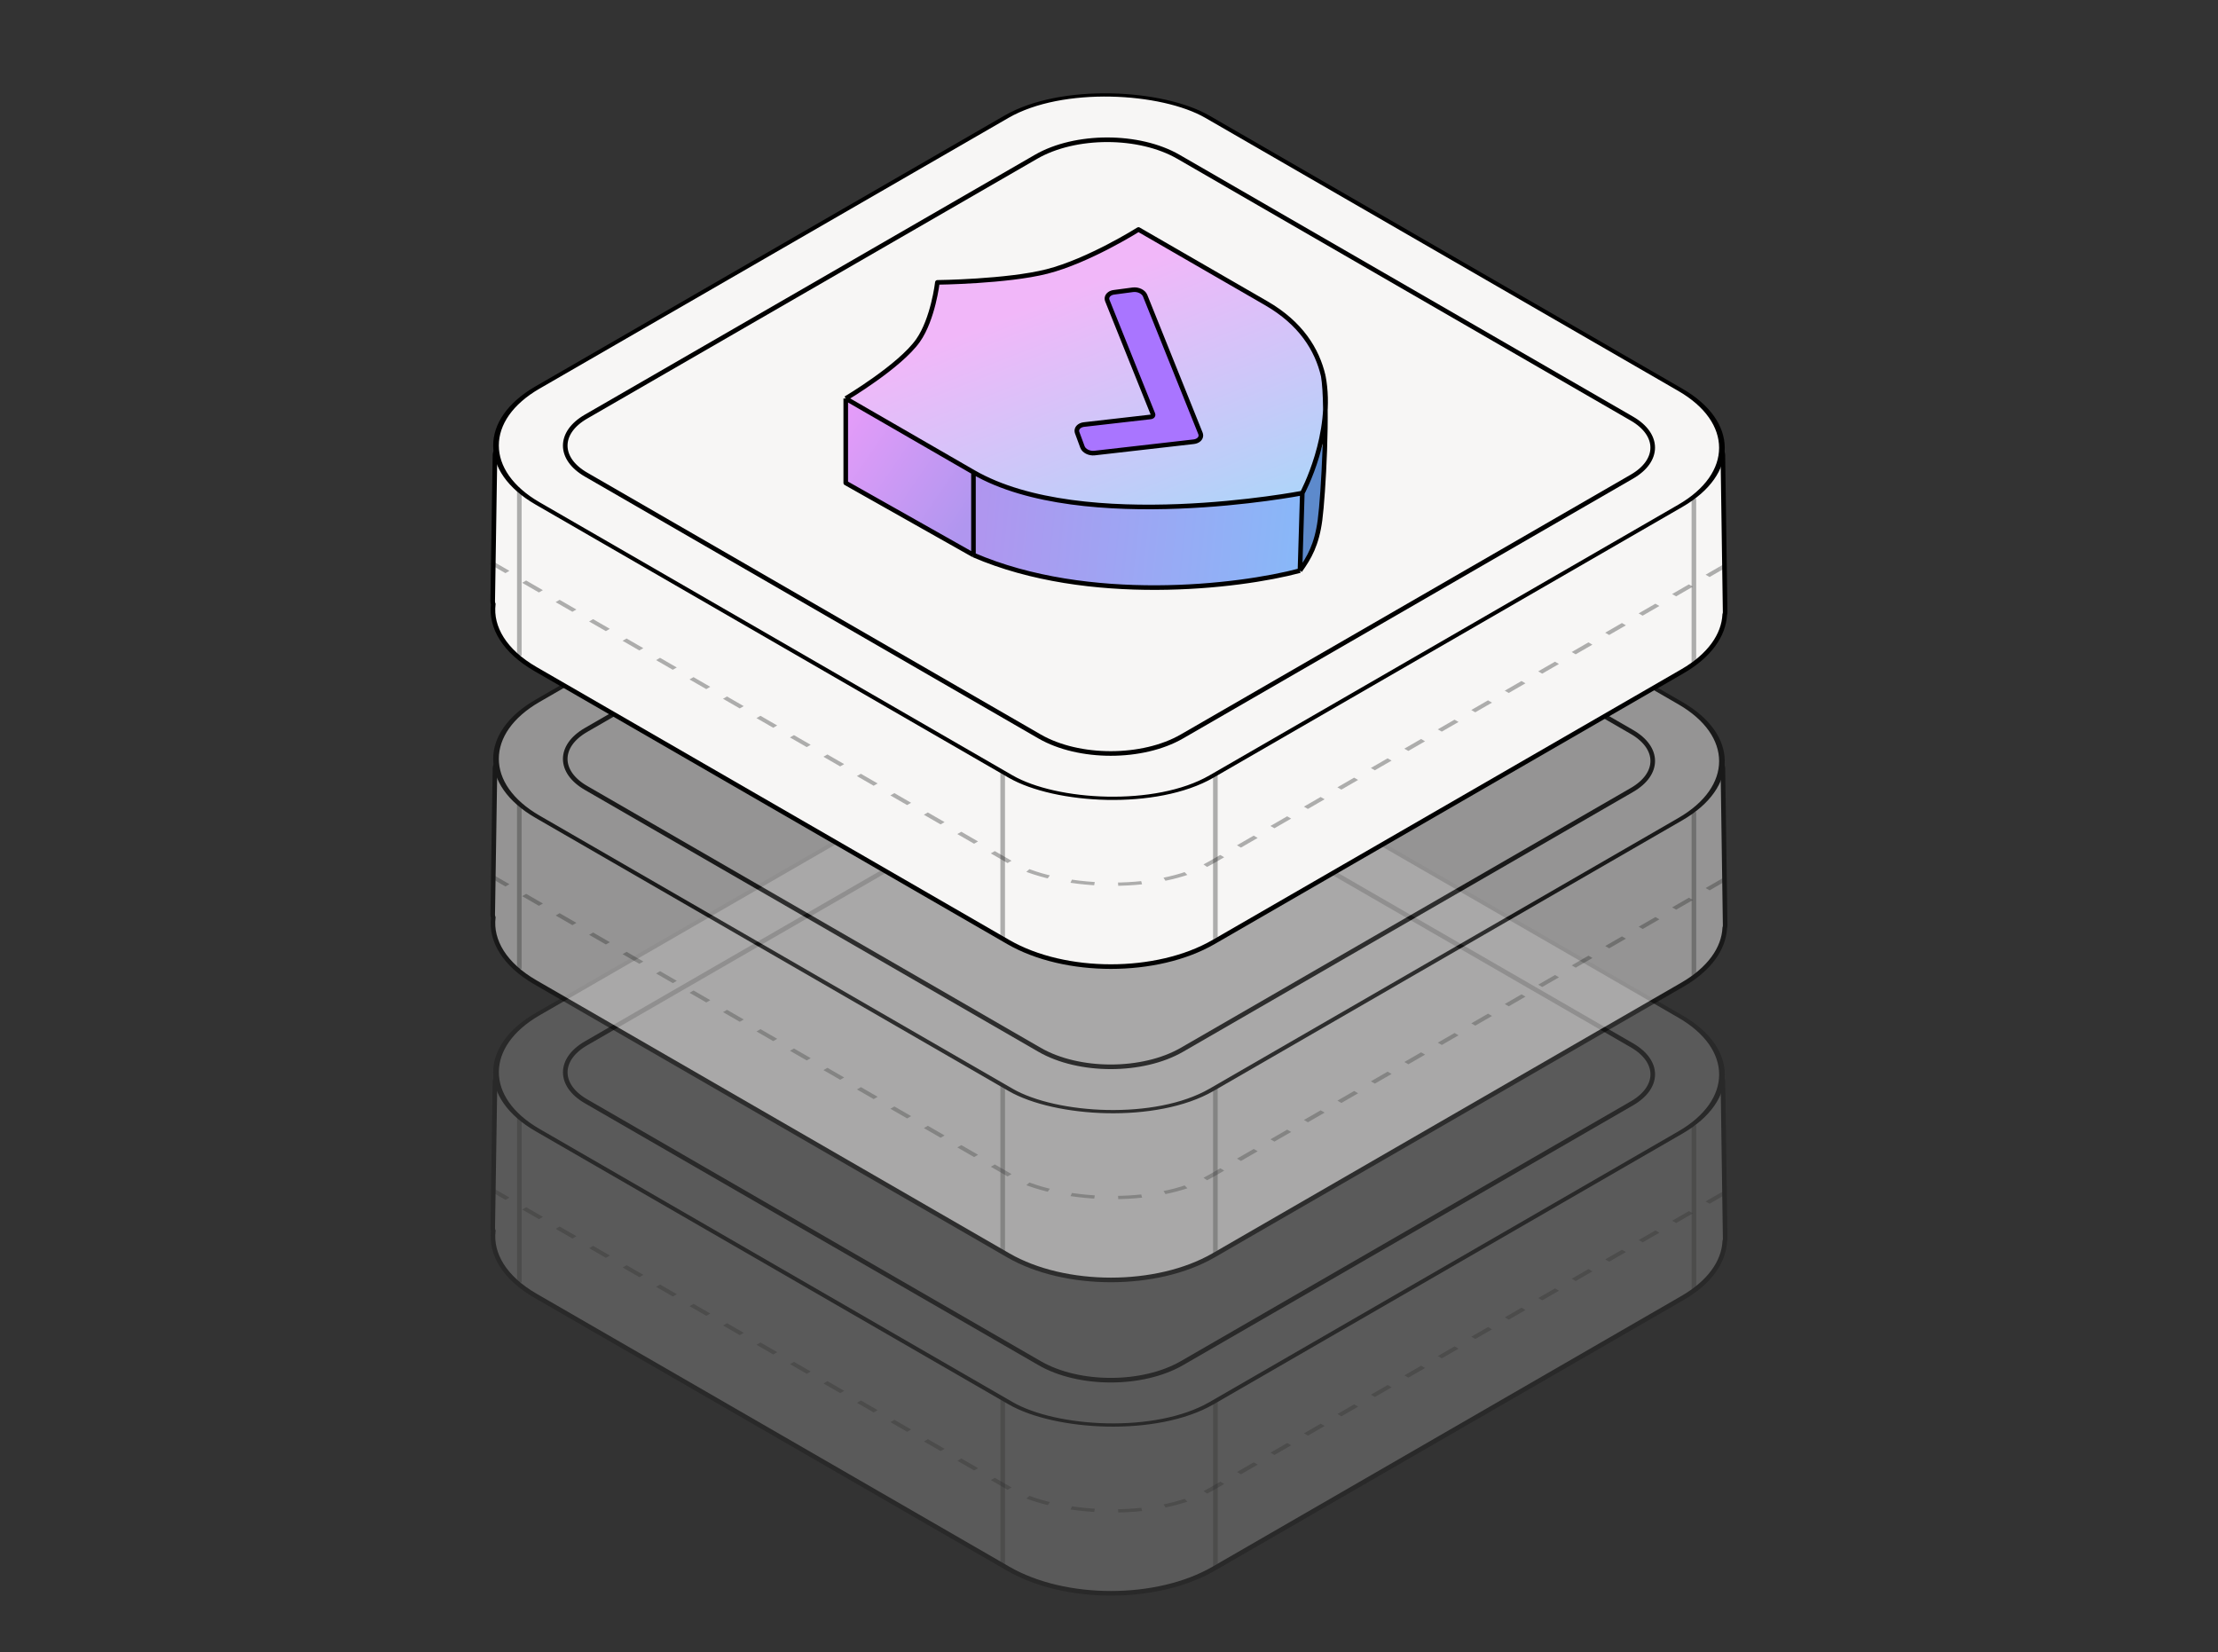 <svg width="482" height="359" viewBox="0 0 482 359" fill="none" xmlns="http://www.w3.org/2000/svg">
<rect x="0" y="0" width="482" height="359" fill="#333333" stroke="none"/>
<g opacity="0.2">
<path d="M218.244 197.006C230.553 189.9 250.509 189.9 262.818 197.006L326.042 233.509H372.833C373.694 233.509 374.396 234.201 374.409 235.062L374.903 269.192C374.906 269.379 374.873 269.558 374.816 269.726C374.599 274.211 371.527 278.659 365.598 282.082L263.712 340.908C251.403 348.014 231.446 348.014 219.137 340.908L116.357 281.567C109.663 277.702 106.61 272.531 107.198 267.474C107.118 267.281 107.074 267.069 107.078 266.846L107.571 235.061C107.584 234.2 108.285 233.509 109.146 233.509H155.02L218.244 197.006Z" fill="#F7F6F5"/>
<path d="M218.244 197.006L217.994 196.573L217.994 196.573L218.244 197.006ZM262.818 197.006L263.068 196.573V196.573L262.818 197.006ZM326.042 233.509L325.792 233.942L325.909 234.009H326.042V233.509ZM372.833 233.509L372.833 233.009H372.833V233.509ZM374.409 235.062L374.909 235.055V235.054L374.409 235.062ZM374.903 269.192L374.403 269.199V269.199L374.903 269.192ZM374.816 269.726L374.343 269.563L374.32 269.631L374.316 269.702L374.816 269.726ZM365.598 282.082L365.848 282.515L365.598 282.082ZM263.712 340.908L263.962 341.341L263.712 340.908ZM219.137 340.908L218.887 341.341L219.137 340.908ZM116.357 281.567L116.107 282L116.107 282L116.357 281.567ZM107.198 267.474L107.694 267.532L107.709 267.402L107.659 267.282L107.198 267.474ZM107.078 266.846L106.578 266.838L106.578 266.838L107.078 266.846ZM107.571 235.061L107.071 235.053L107.071 235.053L107.571 235.061ZM155.02 233.509V234.009H155.154L155.27 233.942L155.02 233.509ZM218.244 197.006L218.494 197.439C224.554 193.94 232.529 192.176 240.531 192.176C248.533 192.176 256.507 193.94 262.568 197.439L262.818 197.006L263.068 196.573C256.82 192.966 248.662 191.176 240.531 191.176C232.4 191.176 224.242 192.966 217.994 196.573L218.244 197.006ZM262.818 197.006L262.568 197.439L325.792 233.942L326.042 233.509L326.292 233.076L263.068 196.573L262.818 197.006ZM326.042 233.509V234.009H372.833V233.509V233.009H326.042V233.509ZM372.833 233.509L372.832 234.009C373.421 234.009 373.9 234.482 373.909 235.069L374.409 235.062L374.909 235.054C374.892 233.92 373.967 233.009 372.833 233.009L372.833 233.509ZM374.409 235.062L373.909 235.069L374.403 269.199L374.903 269.192L375.403 269.184L374.909 235.055L374.409 235.062ZM374.903 269.192L374.403 269.199C374.405 269.324 374.383 269.446 374.343 269.563L374.816 269.726L375.289 269.888C375.363 269.671 375.406 269.434 375.403 269.184L374.903 269.192ZM374.816 269.726L374.316 269.702C374.111 273.959 371.189 278.277 365.348 281.649L365.598 282.082L365.848 282.515C371.865 279.041 375.087 274.464 375.315 269.75L374.816 269.726ZM365.598 282.082L365.348 281.649L263.462 340.475L263.712 340.908L263.962 341.341L365.848 282.515L365.598 282.082ZM263.712 340.908L263.462 340.475C257.402 343.974 249.427 345.737 241.425 345.737C233.423 345.737 225.448 343.974 219.387 340.475L219.137 340.908L218.887 341.341C225.136 344.948 233.294 346.737 241.425 346.737C249.556 346.737 257.714 344.948 263.962 341.341L263.712 340.908ZM219.137 340.908L219.387 340.475L116.607 281.134L116.357 281.567L116.107 282L218.887 341.341L219.137 340.908ZM116.357 281.567L116.607 281.134C110.012 277.326 107.138 272.318 107.694 267.532L107.198 267.474L106.701 267.416C106.082 272.744 109.314 278.077 116.107 282L116.357 281.567ZM107.198 267.474L107.659 267.282C107.605 267.15 107.575 267.006 107.578 266.854L107.078 266.846L106.578 266.838C106.573 267.131 106.63 267.411 106.736 267.666L107.198 267.474ZM107.078 266.846L107.578 266.854L108.071 235.069L107.571 235.061L107.071 235.053L106.578 266.838L107.078 266.846ZM107.571 235.061L108.071 235.069C108.08 234.481 108.559 234.009 109.146 234.009V233.509V233.009C108.012 233.009 107.089 233.92 107.071 235.053L107.571 235.061ZM109.146 233.509V234.009H155.02V233.509V233.009H109.146V233.509ZM155.02 233.509L155.27 233.942L218.494 197.439L218.244 197.006L217.994 196.573L154.77 233.076L155.02 233.509Z" fill="black"/>
<mask id="mask0_25_5031" style="mask-type:alpha" maskUnits="userSpaceOnUse" x="106" y="191" width="270" height="156">
<path d="M218.243 197.006C230.552 189.9 250.508 189.9 262.817 197.006L326.042 233.509H372.832C373.693 233.509 374.396 234.201 374.408 235.062L374.902 269.192C374.905 269.379 374.873 269.558 374.815 269.726C374.598 274.211 371.527 278.659 365.598 282.082L263.712 340.908C251.403 348.014 231.446 348.014 219.137 340.908L116.356 281.567C109.662 277.702 106.61 272.531 107.197 267.474C107.117 267.281 107.074 267.069 107.077 266.846L107.57 235.061C107.584 234.2 108.285 233.509 109.146 233.509H155.02L218.243 197.006Z" fill="#494949"/>
<path d="M218.243 197.006L217.993 196.573L217.993 196.573L218.243 197.006ZM262.817 197.006L263.067 196.573V196.573L262.817 197.006ZM326.042 233.509L325.792 233.942L325.908 234.009H326.042V233.509ZM372.832 233.509L372.832 233.009H372.832V233.509ZM374.408 235.062L374.908 235.055V235.054L374.408 235.062ZM374.902 269.192L374.402 269.199V269.199L374.902 269.192ZM374.815 269.726L374.343 269.563L374.319 269.631L374.316 269.702L374.815 269.726ZM365.598 282.082L365.848 282.515L365.598 282.082ZM263.712 340.908L263.962 341.341L263.712 340.908ZM219.137 340.908L218.887 341.341L219.137 340.908ZM116.356 281.567L116.106 282L116.106 282L116.356 281.567ZM107.197 267.474L107.694 267.532L107.709 267.402L107.659 267.282L107.197 267.474ZM107.077 266.846L106.577 266.838L106.577 266.838L107.077 266.846ZM107.57 235.061L107.07 235.053L107.07 235.053L107.57 235.061ZM155.02 233.509V234.009H155.154L155.27 233.942L155.02 233.509ZM218.243 197.006L218.493 197.439C224.554 193.94 232.528 192.176 240.53 192.176C248.532 192.176 256.507 193.94 262.567 197.439L262.817 197.006L263.067 196.573C256.819 192.966 248.661 191.176 240.53 191.176C232.399 191.176 224.242 192.966 217.993 196.573L218.243 197.006ZM262.817 197.006L262.567 197.439L325.792 233.942L326.042 233.509L326.292 233.076L263.067 196.573L262.817 197.006ZM326.042 233.509V234.009H372.832V233.509V233.009H326.042V233.509ZM372.832 233.509L372.832 234.009C373.42 234.009 373.9 234.482 373.908 235.069L374.408 235.062L374.908 235.054C374.891 233.92 373.966 233.009 372.832 233.009L372.832 233.509ZM374.408 235.062L373.908 235.069L374.402 269.199L374.902 269.192L375.402 269.184L374.908 235.055L374.408 235.062ZM374.902 269.192L374.402 269.199C374.404 269.324 374.383 269.446 374.343 269.563L374.815 269.726L375.288 269.888C375.363 269.671 375.406 269.434 375.402 269.184L374.902 269.192ZM374.815 269.726L374.316 269.702C374.11 273.959 371.189 278.277 365.348 281.649L365.598 282.082L365.848 282.515C371.865 279.041 375.087 274.464 375.315 269.75L374.815 269.726ZM365.598 282.082L365.348 281.649L263.462 340.475L263.712 340.908L263.962 341.341L365.848 282.515L365.598 282.082ZM263.712 340.908L263.462 340.475C257.401 343.974 249.426 345.737 241.424 345.737C233.422 345.737 225.447 343.974 219.387 340.475L219.137 340.908L218.887 341.341C225.135 344.948 233.293 346.737 241.424 346.737C249.555 346.737 257.714 344.948 263.962 341.341L263.712 340.908ZM219.137 340.908L219.387 340.475L116.606 281.134L116.356 281.567L116.106 282L218.887 341.341L219.137 340.908ZM116.356 281.567L116.606 281.134C110.011 277.326 107.138 272.318 107.694 267.532L107.197 267.474L106.701 267.416C106.082 272.744 109.313 278.077 116.106 282L116.356 281.567ZM107.197 267.474L107.659 267.282C107.604 267.15 107.575 267.006 107.577 266.854L107.077 266.846L106.577 266.838C106.573 267.131 106.63 267.411 106.736 267.666L107.197 267.474ZM107.077 266.846L107.577 266.854L108.07 235.069L107.57 235.061L107.07 235.053L106.577 266.838L107.077 266.846ZM107.57 235.061L108.07 235.069C108.079 234.481 108.558 234.009 109.146 234.009V233.509V233.009C108.011 233.009 107.088 233.92 107.07 235.053L107.57 235.061ZM109.146 233.509V234.009H155.02V233.509V233.009H109.146V233.509ZM155.02 233.509L155.27 233.942L218.493 197.439L218.243 197.006L217.993 196.573L154.77 233.076L155.02 233.509Z" fill="black" fill-opacity="0.3"/>
</mask>
<g mask="url(#mask0_25_5031)">
<rect width="184.336" height="185.469" rx="25.21" transform="matrix(0.866 -0.5 0.866 0.5 80.794 243.465)" stroke="black" stroke-opacity="0.3" stroke-dasharray="4.2 4.2"/>
<path d="M217.905 340.128V303.888" stroke="black" stroke-opacity="0.3"/>
<path d="M112.863 278.678V242.437" stroke="black" stroke-opacity="0.3"/>
<path d="M368.115 280.778V244.538" stroke="black" stroke-opacity="0.3"/>
<path d="M264.123 340.654V304.413" stroke="black" stroke-opacity="0.3"/>
</g>
<rect width="168.068" height="169.101" rx="25.21" transform="matrix(0.866 -0.5 0.866 0.5 95.006 232.984)" fill="#F7F6F5" stroke="black"/>
<path d="M127.361 239.324C121.332 235.843 121.332 230.199 127.361 226.719L225.156 170.256C233.697 165.324 247.544 165.324 256.085 170.256L354.643 227.159C360.672 230.64 360.672 236.283 354.643 239.764L256.848 296.227C248.307 301.158 234.459 301.158 225.918 296.227L127.361 239.324Z" stroke="black"/>
</g>
<g opacity="0.5">
<path d="M218.239 128.912C230.548 121.806 250.505 121.806 262.813 128.912L326.038 165.414H372.83C373.691 165.414 374.393 166.106 374.405 166.966L374.9 201.095C374.903 201.284 374.871 201.464 374.812 201.633C374.594 206.117 371.523 210.563 365.595 213.986L263.708 272.81C251.399 279.917 231.442 279.916 219.133 272.81L116.352 213.47C109.657 209.605 106.605 204.434 107.192 199.378C107.112 199.184 107.069 198.972 107.072 198.75L107.565 166.966C107.579 166.105 108.28 165.414 109.141 165.414H155.015L218.239 128.912Z" fill="#F7F6F5"/>
<path d="M218.239 128.912L217.989 128.479L217.989 128.479L218.239 128.912ZM262.813 128.912L263.063 128.479L263.063 128.479L262.813 128.912ZM326.038 165.414L325.788 165.847L325.904 165.914H326.038V165.414ZM372.83 165.414L372.83 164.914H372.83V165.414ZM374.405 166.966L374.905 166.959V166.959L374.405 166.966ZM374.9 201.095L375.4 201.088V201.088L374.9 201.095ZM374.812 201.633L374.34 201.469L374.317 201.537L374.313 201.608L374.812 201.633ZM365.595 213.986L365.845 214.419L365.595 213.986ZM263.708 272.81L263.958 273.243H263.958L263.708 272.81ZM219.133 272.81L218.883 273.243H218.883L219.133 272.81ZM116.352 213.47L116.102 213.903H116.102L116.352 213.47ZM107.192 199.378L107.689 199.435L107.704 199.306L107.654 199.186L107.192 199.378ZM107.072 198.75L106.572 198.742L106.572 198.742L107.072 198.75ZM107.565 166.966L107.065 166.958L107.065 166.958L107.565 166.966ZM155.015 165.414V165.914H155.149L155.265 165.847L155.015 165.414ZM218.239 128.912L218.489 129.345C224.55 125.846 232.525 124.082 240.526 124.082C248.528 124.082 256.503 125.846 262.563 129.345L262.813 128.912L263.063 128.479C256.815 124.872 248.657 123.082 240.526 123.082C232.396 123.082 224.238 124.872 217.989 128.479L218.239 128.912ZM262.813 128.912L262.563 129.345L325.788 165.847L326.038 165.414L326.288 164.981L263.063 128.479L262.813 128.912ZM326.038 165.414V165.914H372.83V165.414V164.914H326.038V165.414ZM372.83 165.414L372.83 165.914C373.418 165.914 373.897 166.386 373.905 166.974L374.405 166.966L374.905 166.959C374.889 165.825 373.965 164.914 372.83 164.914L372.83 165.414ZM374.405 166.966L373.905 166.974L374.4 201.103L374.9 201.095L375.4 201.088L374.905 166.959L374.405 166.966ZM374.9 201.095L374.4 201.103C374.402 201.229 374.381 201.351 374.34 201.469L374.812 201.633L375.285 201.796C375.361 201.577 375.404 201.339 375.4 201.088L374.9 201.095ZM374.812 201.633L374.313 201.608C374.106 205.864 371.185 210.181 365.345 213.553L365.595 213.986L365.845 214.419C371.861 210.946 375.083 206.369 375.312 201.657L374.812 201.633ZM365.595 213.986L365.345 213.553L263.458 272.377L263.708 272.81L263.958 273.243L365.845 214.419L365.595 213.986ZM263.708 272.81L263.458 272.377C257.397 275.876 249.422 277.64 241.42 277.64C233.418 277.64 225.443 275.876 219.383 272.377L219.133 272.81L218.883 273.243C225.131 276.851 233.289 278.64 241.42 278.64C249.551 278.64 257.71 276.851 263.958 273.243L263.708 272.81ZM219.133 272.81L219.383 272.377L116.602 213.037L116.352 213.47L116.102 213.903L218.883 273.243L219.133 272.81ZM116.352 213.47L116.602 213.037C110.006 209.23 107.133 204.221 107.689 199.435L107.192 199.378L106.696 199.32C106.077 204.647 109.308 209.981 116.102 213.903L116.352 213.47ZM107.192 199.378L107.654 199.186C107.599 199.054 107.57 198.91 107.572 198.757L107.072 198.75L106.572 198.742C106.568 199.035 106.625 199.315 106.731 199.569L107.192 199.378ZM107.072 198.75L107.572 198.757L108.065 166.973L107.565 166.966L107.065 166.958L106.572 198.742L107.072 198.75ZM107.565 166.966L108.065 166.973C108.075 166.385 108.553 165.914 109.141 165.914V165.414V164.914C108.007 164.914 107.083 165.825 107.065 166.958L107.565 166.966ZM109.141 165.414V165.914H155.015V165.414V164.914H109.141V165.414ZM155.015 165.414L155.265 165.847L218.489 129.345L218.239 128.912L217.989 128.479L154.765 164.981L155.015 165.414Z" fill="black"/>
<mask id="mask1_25_5031" style="mask-type:alpha" maskUnits="userSpaceOnUse" x="106" y="123" width="270" height="156">
<path d="M218.238 128.913C230.547 121.807 250.504 121.807 262.813 128.913L326.038 165.415H372.829C373.69 165.415 374.392 166.107 374.404 166.968L374.899 201.097C374.902 201.284 374.87 201.463 374.812 201.631C374.596 206.116 371.524 210.564 365.595 213.987L263.708 272.811C251.399 279.917 231.442 279.917 219.133 272.811L116.352 213.472C109.658 209.607 106.605 204.436 107.191 199.38C107.111 199.187 107.068 198.974 107.071 198.751L107.564 166.967C107.578 166.106 108.279 165.415 109.14 165.415H155.014L218.238 128.913Z" fill="#494949"/>
<path d="M218.238 128.913L217.988 128.48V128.48L218.238 128.913ZM262.813 128.913L263.063 128.48L263.063 128.48L262.813 128.913ZM326.038 165.415L325.788 165.848L325.904 165.915H326.038V165.415ZM374.404 166.968L374.904 166.961V166.96L374.404 166.968ZM374.899 201.097L375.399 201.089V201.089L374.899 201.097ZM374.812 201.631L374.34 201.468L374.317 201.536L374.313 201.607L374.812 201.631ZM365.595 213.987L365.845 214.42V214.42L365.595 213.987ZM263.708 272.811L263.958 273.244L263.708 272.811ZM219.133 272.811L218.883 273.244L219.133 272.811ZM116.352 213.472L116.102 213.905H116.102L116.352 213.472ZM107.191 199.38L107.688 199.438L107.703 199.308L107.653 199.188L107.191 199.38ZM107.071 198.751L106.571 198.743L106.571 198.743L107.071 198.751ZM107.564 166.967L108.064 166.975L108.064 166.975L107.564 166.967ZM109.14 165.415V164.915H109.14L109.14 165.415ZM155.014 165.415V165.915H155.148L155.264 165.848L155.014 165.415ZM218.238 128.913L218.488 129.346C224.549 125.847 232.524 124.083 240.526 124.083C248.528 124.083 256.503 125.847 262.563 129.346L262.813 128.913L263.063 128.48C256.815 124.873 248.657 123.083 240.526 123.083C232.395 123.083 224.237 124.873 217.988 128.48L218.238 128.913ZM262.813 128.913L262.563 129.346L325.788 165.848L326.038 165.415L326.288 164.982L263.063 128.48L262.813 128.913ZM326.038 165.415V165.915H372.829V165.415V164.915H326.038V165.415ZM372.829 165.415V165.915C373.417 165.915 373.896 166.387 373.904 166.975L374.404 166.968L374.904 166.96C374.888 165.826 373.964 164.915 372.829 164.915V165.415ZM374.404 166.968L373.904 166.975L374.399 201.104L374.899 201.097L375.399 201.089L374.904 166.961L374.404 166.968ZM374.899 201.097L374.399 201.104C374.401 201.229 374.38 201.351 374.34 201.468L374.812 201.631L375.285 201.793C375.36 201.576 375.403 201.339 375.399 201.089L374.899 201.097ZM374.812 201.631L374.313 201.607C374.107 205.864 371.186 210.182 365.345 213.554L365.595 213.987L365.845 214.42C371.862 210.946 375.084 206.369 375.312 201.655L374.812 201.631ZM365.595 213.987L365.345 213.554L263.458 272.378L263.708 272.811L263.958 273.244L365.845 214.42L365.595 213.987ZM263.708 272.811L263.458 272.378C257.397 275.876 249.422 277.64 241.42 277.64C233.418 277.64 225.443 275.876 219.383 272.378L219.133 272.811L218.883 273.244C225.131 276.851 233.289 278.64 241.42 278.64C249.551 278.64 257.71 276.851 263.958 273.244L263.708 272.811ZM219.133 272.811L219.383 272.378L116.602 213.039L116.352 213.472L116.102 213.905L218.883 273.244L219.133 272.811ZM116.352 213.472L116.602 213.039C110.007 209.231 107.133 204.223 107.688 199.438L107.191 199.38L106.695 199.322C106.076 204.649 109.308 209.983 116.102 213.905L116.352 213.472ZM107.191 199.38L107.653 199.188C107.598 199.056 107.569 198.912 107.571 198.759L107.071 198.751L106.571 198.743C106.567 199.036 106.623 199.317 106.73 199.572L107.191 199.38ZM107.071 198.751L107.571 198.759L108.064 166.975L107.564 166.967L107.065 166.959L106.571 198.743L107.071 198.751ZM107.564 166.967L108.064 166.975C108.074 166.387 108.553 165.915 109.14 165.915L109.14 165.415L109.14 164.915C108.006 164.915 107.082 165.826 107.065 166.959L107.564 166.967ZM109.14 165.415V165.915H155.014V165.415V164.915H109.14V165.415ZM155.014 165.415L155.264 165.848L218.488 129.346L218.238 128.913L217.988 128.48L154.764 164.982L155.014 165.415Z" fill="black" fill-opacity="0.3"/>
</mask>
<g mask="url(#mask1_25_5031)">
<rect width="184.336" height="185.469" rx="25.21" transform="matrix(0.866 -0.5 0.866 0.5 80.788 175.369)" stroke="black" stroke-opacity="0.3" stroke-dasharray="4.2 4.2"/>
<path d="M217.898 272.031V235.792" stroke="black" stroke-opacity="0.3"/>
<path d="M112.856 210.582V174.343" stroke="black" stroke-opacity="0.3"/>
<path d="M368.11 212.683V176.444" stroke="black" stroke-opacity="0.3"/>
<path d="M264.118 272.557V236.318" stroke="black" stroke-opacity="0.3"/>
</g>
<rect width="168.068" height="169.101" rx="25.21" transform="matrix(0.866 -0.5 0.866 0.5 95 164.888)" fill="#F7F6F5" stroke="black"/>
<path d="M127.355 171.227C121.326 167.746 121.326 162.103 127.355 158.622L225.151 102.161C233.692 97.23 247.54 97.23 256.081 102.161L354.64 159.062C360.669 162.543 360.669 168.187 354.64 171.667L256.844 228.129C248.303 233.06 234.455 233.06 225.914 228.129L127.355 171.227Z" stroke="black"/>
</g>
<path d="M218.235 60.819C230.544 53.712 250.502 53.712 262.811 60.819L326.035 97.323H372.824C373.685 97.323 374.387 98.015 374.399 98.876L374.895 133.006C374.897 133.195 374.863 133.376 374.805 133.545C374.585 138.028 371.515 142.474 365.588 145.896L263.704 204.721C251.395 211.827 231.439 211.827 219.13 204.721L116.352 145.38C109.657 141.515 106.605 136.344 107.192 131.287C107.112 131.094 107.069 130.882 107.072 130.66L107.565 98.875C107.579 98.014 108.28 97.323 109.141 97.323H155.011L218.235 60.819Z" fill="#F7F6F5"/>
<path d="M218.235 60.819L217.985 60.386V60.386L218.235 60.819ZM262.811 60.819L263.061 60.386V60.386L262.811 60.819ZM326.035 97.323L325.785 97.756L325.901 97.823H326.035V97.323ZM372.824 97.323L372.824 96.823H372.824V97.323ZM374.399 98.876L374.899 98.869V98.868L374.399 98.876ZM374.895 133.006L375.394 132.999V132.998L374.895 133.006ZM374.805 133.545L374.332 133.38L374.309 133.448L374.305 133.52L374.805 133.545ZM365.588 145.896L365.838 146.329L365.588 145.896ZM263.704 204.721L263.954 205.154L263.704 204.721ZM219.13 204.721L218.88 205.154H218.88L219.13 204.721ZM116.352 145.38L116.602 144.947L116.352 145.38ZM107.192 131.287L107.689 131.345L107.704 131.215L107.654 131.095L107.192 131.287ZM107.072 130.66L106.572 130.652L106.572 130.652L107.072 130.66ZM107.565 98.875L108.065 98.883L108.065 98.883L107.565 98.875ZM155.011 97.323V97.823H155.145L155.261 97.756L155.011 97.323ZM218.235 60.819L218.485 61.252C224.546 57.753 232.521 55.989 240.523 55.989C248.525 55.989 256.5 57.753 262.561 61.252L262.811 60.819L263.061 60.386C256.812 56.779 248.654 54.989 240.523 54.989C232.392 54.989 224.234 56.779 217.985 60.386L218.235 60.819ZM262.811 60.819L262.561 61.252L325.785 97.756L326.035 97.323L326.285 96.89L263.061 60.386L262.811 60.819ZM326.035 97.323V97.823H372.824V97.323V96.823H326.035V97.323ZM372.824 97.323L372.824 97.823C373.412 97.823 373.891 98.295 373.899 98.883L374.399 98.876L374.899 98.868C374.883 97.734 373.959 96.823 372.824 96.823L372.824 97.323ZM374.399 98.876L373.899 98.883L374.395 133.013L374.895 133.006L375.394 132.998L374.899 98.869L374.399 98.876ZM374.895 133.006L374.395 133.013C374.396 133.137 374.374 133.26 374.332 133.38L374.805 133.545L375.277 133.709C375.353 133.492 375.398 133.253 375.394 132.999L374.895 133.006ZM374.805 133.545L374.305 133.52C374.097 137.776 371.177 142.092 365.338 145.463L365.588 145.896L365.838 146.329C371.853 142.857 375.074 138.281 375.304 133.569L374.805 133.545ZM365.588 145.896L365.338 145.463L263.454 204.288L263.704 204.721L263.954 205.154L365.838 146.329L365.588 145.896ZM263.704 204.721L263.454 204.288C257.394 207.787 249.419 209.55 241.417 209.55C233.415 209.55 225.44 207.787 219.38 204.288L219.13 204.721L218.88 205.154C225.128 208.761 233.286 210.55 241.417 210.55C249.548 210.55 257.706 208.761 263.954 205.154L263.704 204.721ZM219.13 204.721L219.38 204.288L116.602 144.947L116.352 145.38L116.102 145.813L218.88 205.154L219.13 204.721ZM116.352 145.38L116.602 144.947C110.006 141.139 107.133 136.131 107.689 131.345L107.192 131.287L106.696 131.229C106.077 136.557 109.308 141.89 116.102 145.813L116.352 145.38ZM107.192 131.287L107.654 131.095C107.599 130.963 107.57 130.819 107.572 130.668L107.072 130.66L106.572 130.652C106.568 130.945 106.625 131.225 106.731 131.479L107.192 131.287ZM107.072 130.66L107.572 130.668L108.065 98.883L107.565 98.875L107.065 98.867L106.572 130.652L107.072 130.66ZM107.565 98.875L108.065 98.883C108.074 98.295 108.553 97.823 109.141 97.823V97.323V96.823C108.006 96.823 107.083 97.734 107.065 98.867L107.565 98.875ZM109.141 97.323V97.823H155.011V97.323V96.823H109.141V97.323ZM155.011 97.323L155.261 97.756L218.485 61.252L218.235 60.819L217.985 60.386L154.761 96.89L155.011 97.323Z" fill="black"/>
<mask id="mask2_25_5031" style="mask-type:alpha" maskUnits="userSpaceOnUse" x="106" y="54" width="270" height="157">
<path d="M218.236 60.82C230.545 53.714 250.501 53.714 262.81 60.82L326.035 97.324H372.824C373.685 97.324 374.386 98.016 374.399 98.877L374.894 133.007C374.897 133.195 374.864 133.375 374.806 133.543C374.588 138.028 371.517 142.475 365.588 145.898L263.705 204.722C251.396 211.828 231.438 211.829 219.129 204.722L116.352 145.381C109.658 141.516 106.606 136.346 107.192 131.29C107.111 131.097 107.068 130.884 107.072 130.661L107.565 98.876C107.578 98.016 108.28 97.325 109.14 97.324H155.012L218.236 60.82Z" fill="#494949"/>
<path d="M218.236 60.82L217.986 60.387L217.986 60.387L218.236 60.82ZM262.81 60.82L263.06 60.387V60.387L262.81 60.82ZM326.035 97.324L325.785 97.757L325.901 97.824H326.035V97.324ZM374.399 98.877L374.899 98.87V98.87L374.399 98.877ZM374.894 133.007L375.394 133V133L374.894 133.007ZM374.806 133.543L374.334 133.38L374.31 133.447L374.307 133.519L374.806 133.543ZM365.588 145.898L365.838 146.331L365.588 145.898ZM263.705 204.722L263.955 205.155L263.705 204.722ZM219.129 204.722L218.879 205.155L219.129 204.722ZM116.352 145.381L116.602 144.948H116.602L116.352 145.381ZM107.192 131.29L107.689 131.348L107.704 131.218L107.653 131.098L107.192 131.29ZM107.072 130.661L106.572 130.653L106.572 130.654L107.072 130.661ZM107.565 98.876L108.065 98.884L108.065 98.884L107.565 98.876ZM109.14 97.324V96.824H109.14L109.14 97.324ZM155.012 97.324V97.824H155.146L155.262 97.757L155.012 97.324ZM218.236 60.82L218.486 61.253C224.546 57.754 232.521 55.99 240.523 55.99C248.525 55.991 256.5 57.754 262.56 61.253L262.81 60.82L263.06 60.387C256.812 56.78 248.654 54.991 240.523 54.99C232.392 54.99 224.234 56.78 217.986 60.387L218.236 60.82ZM262.81 60.82L262.56 61.253L325.785 97.757L326.035 97.324L326.285 96.891L263.06 60.387L262.81 60.82ZM326.035 97.324V97.824H372.824V97.324V96.824H326.035V97.324ZM372.824 97.324V97.824C373.411 97.824 373.89 98.296 373.899 98.884L374.399 98.877L374.899 98.87C374.882 97.736 373.958 96.824 372.824 96.824V97.324ZM374.399 98.877L373.899 98.884L374.394 133.014L374.894 133.007L375.394 133L374.899 98.87L374.399 98.877ZM374.894 133.007L374.394 133.014C374.396 133.139 374.374 133.262 374.334 133.38L374.806 133.543L375.279 133.706C375.354 133.488 375.398 133.251 375.394 133L374.894 133.007ZM374.806 133.543L374.307 133.519C374.1 137.775 371.178 142.093 365.338 145.465L365.588 145.898L365.838 146.331C371.855 142.857 375.076 138.28 375.306 133.567L374.806 133.543ZM365.588 145.898L365.338 145.465L263.455 204.289L263.705 204.722L263.955 205.155L365.838 146.331L365.588 145.898ZM263.705 204.722L263.455 204.289C257.394 207.788 249.419 209.552 241.417 209.552C233.415 209.552 225.44 207.788 219.379 204.289L219.129 204.722L218.879 205.155C225.128 208.762 233.286 210.552 241.417 210.552C249.548 210.552 257.706 208.762 263.955 205.155L263.705 204.722ZM219.129 204.722L219.379 204.289L116.602 144.948L116.352 145.381L116.102 145.814L218.879 205.155L219.129 204.722ZM116.352 145.381L116.602 144.948C110.008 141.141 107.134 136.133 107.689 131.348L107.192 131.29L106.695 131.233C106.077 136.559 109.309 141.892 116.102 145.814L116.352 145.381ZM107.192 131.29L107.653 131.098C107.599 130.967 107.569 130.822 107.572 130.669L107.072 130.661L106.572 130.654C106.567 130.946 106.624 131.227 106.73 131.482L107.192 131.29ZM107.072 130.661L107.572 130.669L108.065 98.884L107.565 98.876L107.065 98.868L106.572 130.653L107.072 130.661ZM107.565 98.876L108.065 98.884C108.074 98.296 108.553 97.824 109.14 97.824L109.14 97.324L109.14 96.824C108.006 96.825 107.083 97.735 107.065 98.868L107.565 98.876ZM109.14 97.324V97.824H155.012V97.324V96.824H109.14V97.324ZM155.012 97.324L155.262 97.757L218.486 61.253L218.236 60.82L217.986 60.387L154.762 96.891L155.012 97.324Z" fill="black" fill-opacity="0.3"/>
</mask>
<g mask="url(#mask2_25_5031)">
<rect width="184.335" height="185.467" rx="25.21" transform="matrix(0.866 -0.5 0.866 0.5 80.788 107.278)" stroke="black" stroke-opacity="0.3" stroke-dasharray="4.2 4.2"/>
<path d="M217.896 203.944V167.703" stroke="black" stroke-opacity="0.3"/>
<path d="M112.856 142.492V106.252" stroke="black" stroke-opacity="0.3"/>
<path d="M368.105 144.592V108.352" stroke="black" stroke-opacity="0.3"/>
<path d="M264.114 204.468V168.227" stroke="black" stroke-opacity="0.3"/>
</g>
<rect width="168.067" height="169.099" rx="25.21" transform="matrix(0.866 -0.5 0.866 0.5 95 96.798)" fill="#F7F6F5" stroke="black"/>
<mask id="mask3_25_5031" style="mask-type:alpha" maskUnits="userSpaceOnUse" x="122" y="28" width="238" height="138">
<rect width="143.385" height="144.266" rx="12.605" transform="matrix(0.866 -0.5 0.866 0.5 116.439 96.832)" fill="#494949" stroke="black" stroke-opacity="0.3"/>
</mask>
<g mask="url(#mask3_25_5031)">
<path d="M283.007 107.15C283.007 107.15 289.989 94.216 287.559 81.691C286.211 75.918 282.66 70.221 275.164 65.893L247.408 49.868C247.408 49.868 236.59 56.692 227.5 59C218.869 61.192 203.705 61.364 203.705 61.364C203.705 61.364 202.779 69.346 199.5 74C195.545 79.615 183.792 86.597 183.792 86.597L211.547 102.622C235.338 116.357 283.007 107.15 283.007 107.15Z" fill="url(#paint0_linear_25_5031)" fill-opacity="0.4"/>
<path d="M283 107L288 95.5L287 113.5L285.5 119L283 123.5V107Z" fill="#5D8ACC"/>
<path d="M211.5 102.5L218 105.5L224 107.5L232 109L240 110H257L268.5 109L283 107.5V124L274.5 125.5L264.5 127L251.5 128L238.5 127L227 125.5L217.5 123L211.5 120.5V102.5Z" fill="url(#paint1_linear_25_5031)"/>
<path d="M184 87L211.5 102.5V120.5L184 105V87Z" fill="url(#paint2_linear_25_5031)"/>
<path d="M283.007 107.15C283.007 107.15 235.338 116.357 211.547 102.622M283.007 107.15L282.5 124M283.007 107.15C283.007 107.15 289.989 94.216 287.559 81.691M183.792 86.597L211.547 102.622M183.792 86.597L183.792 104.951L211.547 120.608M183.792 86.597C183.792 86.597 195.545 79.615 199.5 74C202.779 69.346 203.705 61.364 203.705 61.364C203.705 61.364 218.869 61.192 227.5 59C236.59 56.692 247.408 49.868 247.408 49.868L275.164 65.893C282.66 70.221 286.211 75.918 287.559 81.691M211.547 102.622L211.547 120.608M282.5 124C284.53 121.167 286.142 118.371 286.858 113.003C287.573 107.635 288.667 88.251 287.559 81.691M282.5 124C269.065 127.591 236.469 131.374 211.547 120.608" stroke="black" stroke-linejoin="round"/>
<path d="M241.129 63.866C241.378 63.69 241.703 63.564 242.08 63.516L246.18 62.972C247.311 62.823 248.505 63.391 248.848 64.244L260.872 94.172C261.1 94.74 260.89 95.288 260.395 95.636C260.133 95.819 259.79 95.947 259.389 95.994L237.869 98.453C236.729 98.585 235.548 97.996 235.234 97.139L234.091 94.04C233.885 93.484 234.098 92.949 234.581 92.613C234.843 92.43 235.186 92.301 235.583 92.255L250.058 90.598C250.193 90.579 250.303 90.54 250.394 90.48C250.557 90.363 250.628 90.183 250.552 89.995L240.646 65.34C240.418 64.773 240.627 64.225 241.122 63.877L241.129 63.866Z" fill="#A975FF" stroke="black" stroke-linejoin="round"/>
</g>
<path d="M127.355 103.136C121.326 99.655 121.326 94.011 127.355 90.531L225.149 34.068C233.69 29.137 247.537 29.137 256.078 34.068L354.635 90.971C360.663 94.452 360.663 100.095 354.635 103.576L256.841 160.039C248.3 164.97 234.452 164.97 225.912 160.039L127.355 103.136Z" stroke="black"/>
<defs>
<linearGradient id="paint0_linear_25_5031" x1="174.924" y1="85.506" x2="197.465" y2="143.123" gradientUnits="userSpaceOnUse">
<stop stop-color="#E958FF"/>
<stop offset="1" stop-color="#3AA3FF"/>
</linearGradient>
<linearGradient id="paint1_linear_25_5031" x1="212" y1="110" x2="283" y2="117.5" gradientUnits="userSpaceOnUse">
<stop stop-color="#B095EF"/>
<stop offset="1" stop-color="#88B8F8"/>
</linearGradient>
<linearGradient id="paint2_linear_25_5031" x1="183.5" y1="91.5" x2="212" y2="111" gradientUnits="userSpaceOnUse">
<stop stop-color="#E49CF9"/>
<stop offset="1" stop-color="#B096EF"/>
</linearGradient>
</defs>
</svg>
